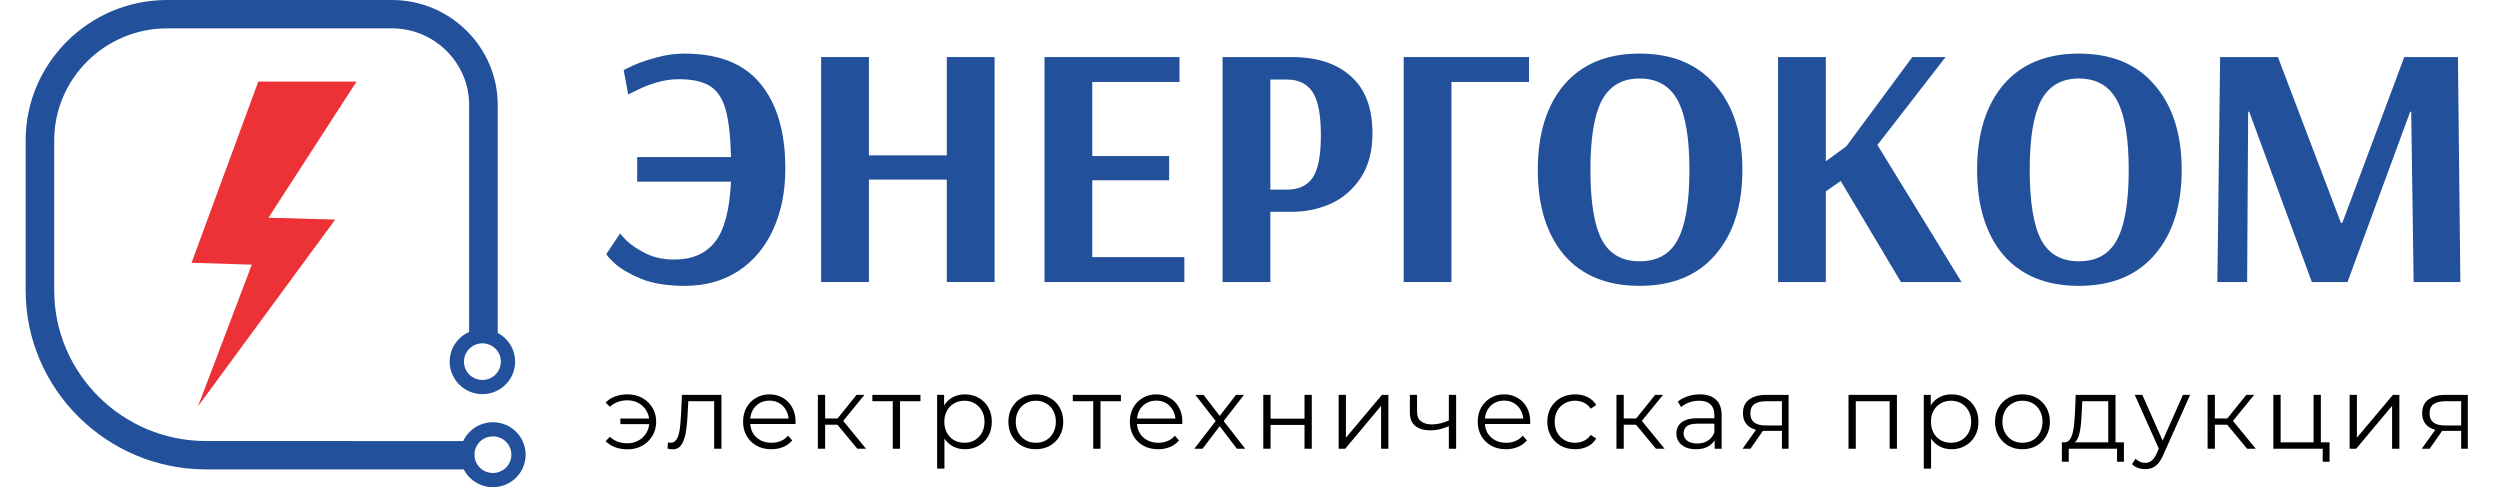 <?xml version="1.0" encoding="UTF-8"?> <svg xmlns="http://www.w3.org/2000/svg" width="195" height="38" viewBox="0 0 195 38" fill="none"> <path d="M53.426 22.297C52.076 22.297 50.942 22.117 50.024 21.757C49.124 21.379 48.44 20.983 47.972 20.569C47.522 20.137 47.297 19.885 47.297 19.813L48.377 18.193C48.377 18.247 48.557 18.454 48.917 18.814C49.295 19.156 49.79 19.48 50.402 19.786C51.032 20.092 51.761 20.245 52.589 20.245C53.975 20.245 55.028 19.795 55.748 18.895C56.486 17.995 56.909 16.42 57.017 14.17H49.7V12.253H57.017C56.981 10.615 56.837 9.364 56.585 8.5C56.333 7.636 55.919 7.033 55.343 6.691C54.785 6.349 53.984 6.178 52.94 6.178C52.346 6.178 51.752 6.268 51.158 6.448C50.582 6.628 50.105 6.817 49.727 7.015C49.349 7.195 49.106 7.312 48.998 7.366L48.647 5.476C48.647 5.458 48.899 5.332 49.403 5.098C49.925 4.864 50.537 4.657 51.239 4.477C51.941 4.279 52.652 4.18 53.372 4.18C56.054 4.18 58.034 4.963 59.312 6.529C60.608 8.095 61.256 10.3 61.256 13.144C61.256 14.962 60.932 16.564 60.284 17.95C59.654 19.318 58.745 20.389 57.557 21.163C56.369 21.919 54.992 22.297 53.426 22.297Z" fill="#22509B"></path> <path d="M64.049 22V4.45H67.775V12.118H73.85V4.45H77.576V22H73.85V14.008H67.775V22H64.049Z" fill="#22509B"></path> <path d="M81.472 22V4.45H92.001V6.394H85.198V12.172H91.192V14.062H85.198V20.056H92.379V22H81.472Z" fill="#22509B"></path> <path d="M95.361 4.45H100.734C102.732 4.45 104.28 4.954 105.378 5.962C106.494 6.952 107.052 8.428 107.052 10.39C107.052 11.794 106.746 12.955 106.134 13.873C105.522 14.791 104.739 15.466 103.785 15.898C102.831 16.312 101.841 16.519 100.815 16.519H99.087V22H95.361V4.45ZM100.383 14.791C101.283 14.791 101.949 14.485 102.381 13.873C102.813 13.243 103.029 12.136 103.029 10.552C103.029 8.95 102.813 7.825 102.381 7.177C101.949 6.529 101.283 6.205 100.383 6.205H99.087V14.791H100.383Z" fill="#22509B"></path> <path d="M109.487 22V4.45H119.261V6.394H113.213V22H109.487Z" fill="#22509B"></path> <path d="M127.887 22.297C125.349 22.297 123.387 21.496 122.001 19.894C120.633 18.274 119.949 16.06 119.949 13.252C119.949 10.444 120.633 8.23 122.001 6.61C123.387 4.99 125.349 4.18 127.887 4.18C130.443 4.18 132.414 4.999 133.8 6.637C135.204 8.257 135.906 10.462 135.906 13.252C135.906 16.042 135.204 18.247 133.8 19.867C132.414 21.487 130.443 22.297 127.887 22.297ZM127.887 20.38C129.273 20.38 130.263 19.822 130.857 18.706C131.469 17.572 131.775 15.754 131.775 13.252C131.775 10.768 131.469 8.959 130.857 7.825C130.245 6.691 129.255 6.124 127.887 6.124C126.537 6.124 125.556 6.691 124.944 7.825C124.35 8.959 124.053 10.768 124.053 13.252C124.053 15.754 124.35 17.572 124.944 18.706C125.538 19.822 126.519 20.38 127.887 20.38Z" fill="#22509B"></path> <path d="M138.689 22V4.45H142.415V12.577L144.008 11.416L149.165 4.45H151.757L146.438 11.308L152.999 22H148.274L143.576 14.116L142.415 14.926V22H138.689Z" fill="#22509B"></path> <path d="M162.152 22.297C159.614 22.297 157.652 21.496 156.266 19.894C154.898 18.274 154.214 16.06 154.214 13.252C154.214 10.444 154.898 8.23 156.266 6.61C157.652 4.99 159.614 4.18 162.152 4.18C164.708 4.18 166.679 4.999 168.065 6.637C169.469 8.257 170.171 10.462 170.171 13.252C170.171 16.042 169.469 18.247 168.065 19.867C166.679 21.487 164.708 22.297 162.152 22.297ZM162.152 20.38C163.538 20.38 164.528 19.822 165.122 18.706C165.734 17.572 166.04 15.754 166.04 13.252C166.04 10.768 165.734 8.959 165.122 7.825C164.51 6.691 163.52 6.124 162.152 6.124C160.802 6.124 159.821 6.691 159.209 7.825C158.615 8.959 158.318 10.768 158.318 13.252C158.318 15.754 158.615 17.572 159.209 18.706C159.803 19.822 160.784 20.38 162.152 20.38Z" fill="#22509B"></path> <path d="M172.954 22L173.17 4.45H177.679L182.593 17.383H182.701L187.534 4.45H191.719L191.908 22H188.263L188.074 8.716H187.993L183.106 22H180.325L175.438 8.716H175.357L175.276 22H172.954Z" fill="#22509B"></path> <path d="M48.39 33.08V32.648H50.83V33.08H48.39ZM48.95 30.76C49.377 30.76 49.758 30.853 50.094 31.04C50.43 31.221 50.694 31.474 50.886 31.8C51.084 32.12 51.182 32.485 51.182 32.896C51.182 33.306 51.084 33.674 50.886 34C50.694 34.325 50.43 34.581 50.094 34.768C49.758 34.954 49.377 35.048 48.95 35.048C48.604 35.048 48.281 34.994 47.982 34.888C47.689 34.776 47.441 34.616 47.238 34.408L47.574 34.072C47.756 34.242 47.961 34.37 48.19 34.456C48.42 34.536 48.665 34.576 48.926 34.576C49.257 34.576 49.55 34.504 49.806 34.36C50.068 34.21 50.273 34.01 50.422 33.76C50.572 33.504 50.646 33.216 50.646 32.896C50.646 32.576 50.572 32.29 50.422 32.04C50.273 31.784 50.068 31.584 49.806 31.44C49.55 31.296 49.257 31.224 48.926 31.224C48.665 31.224 48.42 31.266 48.19 31.352C47.961 31.432 47.756 31.557 47.574 31.728L47.238 31.4C47.441 31.186 47.689 31.026 47.982 30.92C48.281 30.813 48.604 30.76 48.95 30.76Z" fill="black"></path> <path d="M52.065 34.992L52.105 34.504C52.142 34.509 52.177 34.517 52.209 34.528C52.246 34.533 52.279 34.536 52.305 34.536C52.476 34.536 52.612 34.472 52.713 34.344C52.82 34.216 52.9 34.045 52.953 33.832C53.007 33.618 53.044 33.378 53.065 33.112C53.087 32.84 53.105 32.568 53.121 32.296L53.193 30.8H56.273V35H55.705V31.128L55.849 31.296H53.561L53.697 31.12L53.633 32.336C53.617 32.698 53.588 33.045 53.545 33.376C53.508 33.706 53.447 33.997 53.361 34.248C53.281 34.498 53.169 34.696 53.025 34.84C52.881 34.978 52.697 35.048 52.473 35.048C52.409 35.048 52.343 35.042 52.273 35.032C52.209 35.021 52.14 35.008 52.065 34.992Z" fill="black"></path> <path d="M60.168 35.04C59.73 35.04 59.346 34.949 59.016 34.768C58.685 34.581 58.426 34.328 58.24 34.008C58.053 33.682 57.96 33.312 57.96 32.896C57.96 32.48 58.048 32.112 58.224 31.792C58.405 31.472 58.651 31.221 58.96 31.04C59.275 30.853 59.627 30.76 60.016 30.76C60.41 30.76 60.76 30.85 61.064 31.032C61.373 31.208 61.616 31.458 61.792 31.784C61.968 32.104 62.056 32.474 62.056 32.896C62.056 32.922 62.053 32.952 62.048 32.984C62.048 33.01 62.048 33.04 62.048 33.072H58.392V32.648H61.744L61.52 32.816C61.52 32.512 61.453 32.242 61.32 32.008C61.192 31.768 61.016 31.581 60.792 31.448C60.568 31.314 60.309 31.248 60.016 31.248C59.728 31.248 59.469 31.314 59.24 31.448C59.011 31.581 58.832 31.768 58.704 32.008C58.576 32.248 58.512 32.522 58.512 32.832V32.92C58.512 33.24 58.581 33.522 58.72 33.768C58.864 34.008 59.061 34.197 59.312 34.336C59.568 34.469 59.858 34.536 60.184 34.536C60.44 34.536 60.677 34.49 60.896 34.4C61.12 34.309 61.312 34.17 61.472 33.984L61.792 34.352C61.605 34.576 61.37 34.746 61.088 34.864C60.81 34.981 60.504 35.04 60.168 35.04Z" fill="black"></path> <path d="M66.873 35L65.145 32.92L65.617 32.64L67.545 35H66.873ZM63.793 35V30.8H64.361V35H63.793ZM64.185 33.128V32.64H65.537V33.128H64.185ZM65.665 32.96L65.137 32.88L66.809 30.8H67.425L65.665 32.96Z" fill="black"></path> <path d="M69.636 35V31.144L69.78 31.296H68.044V30.8H71.796V31.296H70.06L70.204 31.144V35H69.636Z" fill="black"></path> <path d="M75.265 35.04C74.902 35.04 74.574 34.957 74.281 34.792C73.988 34.621 73.753 34.378 73.577 34.064C73.406 33.744 73.321 33.354 73.321 32.896C73.321 32.437 73.406 32.05 73.577 31.736C73.748 31.416 73.98 31.173 74.273 31.008C74.566 30.842 74.897 30.76 75.265 30.76C75.665 30.76 76.022 30.85 76.337 31.032C76.657 31.208 76.908 31.458 77.089 31.784C77.27 32.104 77.361 32.474 77.361 32.896C77.361 33.322 77.27 33.696 77.089 34.016C76.908 34.336 76.657 34.586 76.337 34.768C76.022 34.949 75.665 35.04 75.265 35.04ZM73.097 36.552V30.8H73.641V32.064L73.585 32.904L73.665 33.752V36.552H73.097ZM75.225 34.536C75.524 34.536 75.79 34.469 76.025 34.336C76.26 34.197 76.446 34.005 76.585 33.76C76.724 33.509 76.793 33.221 76.793 32.896C76.793 32.57 76.724 32.285 76.585 32.04C76.446 31.794 76.26 31.602 76.025 31.464C75.79 31.325 75.524 31.256 75.225 31.256C74.926 31.256 74.657 31.325 74.417 31.464C74.182 31.602 73.996 31.794 73.857 32.04C73.724 32.285 73.657 32.57 73.657 32.896C73.657 33.221 73.724 33.509 73.857 33.76C73.996 34.005 74.182 34.197 74.417 34.336C74.657 34.469 74.926 34.536 75.225 34.536Z" fill="black"></path> <path d="M80.789 35.04C80.384 35.04 80.019 34.949 79.693 34.768C79.373 34.581 79.12 34.328 78.933 34.008C78.747 33.682 78.653 33.312 78.653 32.896C78.653 32.474 78.747 32.104 78.933 31.784C79.12 31.464 79.373 31.213 79.693 31.032C80.013 30.85 80.379 30.76 80.789 30.76C81.205 30.76 81.573 30.85 81.893 31.032C82.219 31.213 82.472 31.464 82.653 31.784C82.84 32.104 82.933 32.474 82.933 32.896C82.933 33.312 82.84 33.682 82.653 34.008C82.472 34.328 82.219 34.581 81.893 34.768C81.568 34.949 81.2 35.04 80.789 35.04ZM80.789 34.536C81.093 34.536 81.363 34.469 81.597 34.336C81.832 34.197 82.016 34.005 82.149 33.76C82.288 33.509 82.357 33.221 82.357 32.896C82.357 32.565 82.288 32.277 82.149 32.032C82.016 31.786 81.832 31.597 81.597 31.464C81.363 31.325 81.096 31.256 80.797 31.256C80.499 31.256 80.232 31.325 79.997 31.464C79.763 31.597 79.576 31.786 79.437 32.032C79.299 32.277 79.229 32.565 79.229 32.896C79.229 33.221 79.299 33.509 79.437 33.76C79.576 34.005 79.763 34.197 79.997 34.336C80.232 34.469 80.496 34.536 80.789 34.536Z" fill="black"></path> <path d="M85.271 35V31.144L85.415 31.296H83.679V30.8H87.431V31.296H85.695L85.839 31.144V35H85.271Z" fill="black"></path> <path d="M90.337 35.04C89.9 35.04 89.516 34.949 89.185 34.768C88.854 34.581 88.596 34.328 88.409 34.008C88.222 33.682 88.129 33.312 88.129 32.896C88.129 32.48 88.217 32.112 88.393 31.792C88.574 31.472 88.82 31.221 89.129 31.04C89.444 30.853 89.796 30.76 90.185 30.76C90.58 30.76 90.929 30.85 91.233 31.032C91.542 31.208 91.785 31.458 91.961 31.784C92.137 32.104 92.225 32.474 92.225 32.896C92.225 32.922 92.222 32.952 92.217 32.984C92.217 33.01 92.217 33.04 92.217 33.072H88.561V32.648H91.913L91.689 32.816C91.689 32.512 91.622 32.242 91.489 32.008C91.361 31.768 91.185 31.581 90.961 31.448C90.737 31.314 90.478 31.248 90.185 31.248C89.897 31.248 89.638 31.314 89.409 31.448C89.18 31.581 89.001 31.768 88.873 32.008C88.745 32.248 88.681 32.522 88.681 32.832V32.92C88.681 33.24 88.75 33.522 88.889 33.768C89.033 34.008 89.23 34.197 89.481 34.336C89.737 34.469 90.028 34.536 90.353 34.536C90.609 34.536 90.846 34.49 91.065 34.4C91.289 34.309 91.481 34.17 91.641 33.984L91.961 34.352C91.774 34.576 91.54 34.746 91.257 34.864C90.98 34.981 90.673 35.04 90.337 35.04Z" fill="black"></path> <path d="M93.157 35L94.933 32.696L94.925 32.976L93.237 30.8H93.877L95.261 32.6L95.021 32.592L96.405 30.8H97.029L95.325 33L95.333 32.696L97.125 35H96.477L95.013 33.08L95.237 33.112L93.797 35H93.157Z" fill="black"></path> <path d="M98.536 35V30.8H99.104V32.656H101.752V30.8H102.32V35H101.752V33.144H99.104V35H98.536Z" fill="black"></path> <path d="M104.414 35V30.8H104.982V34.136L107.79 30.8H108.294V35H107.726V31.656L104.926 35H104.414Z" fill="black"></path> <path d="M113.058 33.224C112.813 33.33 112.565 33.416 112.314 33.48C112.069 33.538 111.824 33.568 111.578 33.568C111.082 33.568 110.69 33.456 110.402 33.232C110.114 33.002 109.97 32.65 109.97 32.176V30.8H110.53V32.144C110.53 32.464 110.634 32.704 110.842 32.864C111.05 33.024 111.33 33.104 111.682 33.104C111.896 33.104 112.12 33.077 112.354 33.024C112.589 32.965 112.826 32.882 113.066 32.776L113.058 33.224ZM113.01 35V30.8H113.578V35H113.01Z" fill="black"></path> <path d="M117.471 35.04C117.034 35.04 116.65 34.949 116.319 34.768C115.989 34.581 115.73 34.328 115.543 34.008C115.357 33.682 115.263 33.312 115.263 32.896C115.263 32.48 115.351 32.112 115.527 31.792C115.709 31.472 115.954 31.221 116.263 31.04C116.578 30.853 116.93 30.76 117.319 30.76C117.714 30.76 118.063 30.85 118.367 31.032C118.677 31.208 118.919 31.458 119.095 31.784C119.271 32.104 119.359 32.474 119.359 32.896C119.359 32.922 119.357 32.952 119.351 32.984C119.351 33.01 119.351 33.04 119.351 33.072H115.695V32.648H119.047L118.823 32.816C118.823 32.512 118.757 32.242 118.623 32.008C118.495 31.768 118.319 31.581 118.095 31.448C117.871 31.314 117.613 31.248 117.319 31.248C117.031 31.248 116.773 31.314 116.543 31.448C116.314 31.581 116.135 31.768 116.007 32.008C115.879 32.248 115.815 32.522 115.815 32.832V32.92C115.815 33.24 115.885 33.522 116.023 33.768C116.167 34.008 116.365 34.197 116.615 34.336C116.871 34.469 117.162 34.536 117.487 34.536C117.743 34.536 117.981 34.49 118.199 34.4C118.423 34.309 118.615 34.17 118.775 33.984L119.095 34.352C118.909 34.576 118.674 34.746 118.391 34.864C118.114 34.981 117.807 35.04 117.471 35.04Z" fill="black"></path> <path d="M122.857 35.04C122.441 35.04 122.067 34.949 121.737 34.768C121.411 34.581 121.155 34.328 120.969 34.008C120.782 33.682 120.689 33.312 120.689 32.896C120.689 32.474 120.782 32.104 120.969 31.784C121.155 31.464 121.411 31.213 121.737 31.032C122.067 30.85 122.441 30.76 122.857 30.76C123.214 30.76 123.537 30.829 123.825 30.968C124.113 31.106 124.339 31.314 124.505 31.592L124.081 31.88C123.937 31.666 123.758 31.509 123.545 31.408C123.331 31.306 123.099 31.256 122.849 31.256C122.55 31.256 122.281 31.325 122.041 31.464C121.801 31.597 121.611 31.786 121.473 32.032C121.334 32.277 121.265 32.565 121.265 32.896C121.265 33.226 121.334 33.514 121.473 33.76C121.611 34.005 121.801 34.197 122.041 34.336C122.281 34.469 122.55 34.536 122.849 34.536C123.099 34.536 123.331 34.485 123.545 34.384C123.758 34.282 123.937 34.128 124.081 33.92L124.505 34.208C124.339 34.48 124.113 34.688 123.825 34.832C123.537 34.97 123.214 35.04 122.857 35.04Z" fill="black"></path> <path d="M129.164 35L127.436 32.92L127.908 32.64L129.836 35H129.164ZM126.084 35V30.8H126.652V35H126.084ZM126.476 33.128V32.64H127.828V33.128H126.476ZM127.956 32.96L127.428 32.88L129.1 30.8H129.716L127.956 32.96Z" fill="black"></path> <path d="M133.743 35V34.072L133.719 33.92V32.368C133.719 32.01 133.617 31.736 133.415 31.544C133.217 31.352 132.921 31.256 132.527 31.256C132.255 31.256 131.996 31.301 131.751 31.392C131.505 31.482 131.297 31.602 131.127 31.752L130.871 31.328C131.084 31.146 131.34 31.008 131.639 30.912C131.937 30.81 132.252 30.76 132.583 30.76C133.127 30.76 133.545 30.896 133.839 31.168C134.137 31.434 134.287 31.842 134.287 32.392V35H133.743ZM132.295 35.04C131.98 35.04 131.705 34.989 131.471 34.888C131.241 34.781 131.065 34.637 130.943 34.456C130.82 34.269 130.759 34.056 130.759 33.816C130.759 33.597 130.809 33.4 130.911 33.224C131.017 33.042 131.188 32.898 131.423 32.792C131.663 32.68 131.983 32.624 132.383 32.624H133.831V33.048H132.399C131.993 33.048 131.711 33.12 131.551 33.264C131.396 33.408 131.319 33.586 131.319 33.8C131.319 34.04 131.412 34.232 131.599 34.376C131.785 34.52 132.047 34.592 132.383 34.592C132.703 34.592 132.977 34.52 133.207 34.376C133.441 34.226 133.612 34.013 133.719 33.736L133.847 34.128C133.74 34.405 133.553 34.626 133.287 34.792C133.025 34.957 132.695 35.04 132.295 35.04Z" fill="black"></path> <path d="M138.991 35V33.488L139.095 33.608H137.671C137.132 33.608 136.711 33.49 136.407 33.256C136.103 33.021 135.951 32.68 135.951 32.232C135.951 31.752 136.113 31.394 136.439 31.16C136.764 30.92 137.199 30.8 137.743 30.8H139.511V35H138.991ZM135.919 35L137.071 33.384H137.663L136.535 35H135.919ZM138.991 33.32V31.128L139.095 31.296H137.759C137.369 31.296 137.065 31.37 136.847 31.52C136.633 31.669 136.527 31.912 136.527 32.248C136.527 32.872 136.924 33.184 137.719 33.184H139.095L138.991 33.32Z" fill="black"></path> <path d="M144.184 35V30.8H147.96V35H147.392V31.144L147.536 31.296H144.608L144.752 31.144V35H144.184Z" fill="black"></path> <path d="M152.223 35.04C151.86 35.04 151.532 34.957 151.239 34.792C150.945 34.621 150.711 34.378 150.535 34.064C150.364 33.744 150.279 33.354 150.279 32.896C150.279 32.437 150.364 32.05 150.535 31.736C150.705 31.416 150.937 31.173 151.231 31.008C151.524 30.842 151.855 30.76 152.223 30.76C152.623 30.76 152.98 30.85 153.295 31.032C153.615 31.208 153.865 31.458 154.047 31.784C154.228 32.104 154.319 32.474 154.319 32.896C154.319 33.322 154.228 33.696 154.047 34.016C153.865 34.336 153.615 34.586 153.295 34.768C152.98 34.949 152.623 35.04 152.223 35.04ZM150.055 36.552V30.8H150.599V32.064L150.543 32.904L150.623 33.752V36.552H150.055ZM152.183 34.536C152.481 34.536 152.748 34.469 152.983 34.336C153.217 34.197 153.404 34.005 153.543 33.76C153.681 33.509 153.751 33.221 153.751 32.896C153.751 32.57 153.681 32.285 153.543 32.04C153.404 31.794 153.217 31.602 152.983 31.464C152.748 31.325 152.481 31.256 152.183 31.256C151.884 31.256 151.615 31.325 151.375 31.464C151.14 31.602 150.953 31.794 150.815 32.04C150.681 32.285 150.615 32.57 150.615 32.896C150.615 33.221 150.681 33.509 150.815 33.76C150.953 34.005 151.14 34.197 151.375 34.336C151.615 34.469 151.884 34.536 152.183 34.536Z" fill="black"></path> <path d="M157.747 35.04C157.342 35.04 156.976 34.949 156.651 34.768C156.331 34.581 156.078 34.328 155.891 34.008C155.704 33.682 155.611 33.312 155.611 32.896C155.611 32.474 155.704 32.104 155.891 31.784C156.078 31.464 156.331 31.213 156.651 31.032C156.971 30.85 157.336 30.76 157.747 30.76C158.163 30.76 158.531 30.85 158.851 31.032C159.176 31.213 159.43 31.464 159.611 31.784C159.798 32.104 159.891 32.474 159.891 32.896C159.891 33.312 159.798 33.682 159.611 34.008C159.43 34.328 159.176 34.581 158.851 34.768C158.526 34.949 158.158 35.04 157.747 35.04ZM157.747 34.536C158.051 34.536 158.32 34.469 158.555 34.336C158.79 34.197 158.974 34.005 159.107 33.76C159.246 33.509 159.315 33.221 159.315 32.896C159.315 32.565 159.246 32.277 159.107 32.032C158.974 31.786 158.79 31.597 158.555 31.464C158.32 31.325 158.054 31.256 157.755 31.256C157.456 31.256 157.19 31.325 156.955 31.464C156.72 31.597 156.534 31.786 156.395 32.032C156.256 32.277 156.187 32.565 156.187 32.896C156.187 33.221 156.256 33.509 156.395 33.76C156.534 34.005 156.72 34.197 156.955 34.336C157.19 34.469 157.454 34.536 157.747 34.536Z" fill="black"></path> <path d="M164.442 34.728V31.296H162.418L162.37 32.232C162.359 32.514 162.34 32.792 162.314 33.064C162.292 33.336 162.252 33.586 162.194 33.816C162.14 34.04 162.063 34.224 161.962 34.368C161.86 34.506 161.73 34.586 161.57 34.608L161.002 34.504C161.167 34.509 161.303 34.45 161.41 34.328C161.516 34.2 161.599 34.026 161.658 33.808C161.716 33.589 161.759 33.341 161.786 33.064C161.812 32.781 161.834 32.493 161.85 32.2L161.906 30.8H165.01V34.728H164.442ZM160.826 36.016V34.504H165.666V36.016H165.13V35H161.362V36.016H160.826Z" fill="black"></path> <path d="M167.325 36.592C167.127 36.592 166.938 36.56 166.757 36.496C166.581 36.432 166.429 36.336 166.301 36.208L166.565 35.784C166.671 35.885 166.786 35.962 166.909 36.016C167.037 36.074 167.178 36.104 167.333 36.104C167.519 36.104 167.679 36.05 167.813 35.944C167.951 35.842 168.082 35.661 168.205 35.4L168.477 34.784L168.541 34.696L170.269 30.8H170.829L168.725 35.504C168.607 35.776 168.477 35.992 168.333 36.152C168.194 36.312 168.042 36.424 167.877 36.488C167.711 36.557 167.527 36.592 167.325 36.592ZM168.445 35.12L166.509 30.8H167.101L168.813 34.656L168.445 35.12Z" fill="black"></path> <path d="M175.273 35L173.545 32.92L174.017 32.64L175.945 35H175.273ZM172.193 35V30.8H172.761V35H172.193ZM172.585 33.128V32.64H173.937V33.128H172.585ZM174.065 32.96L173.537 32.88L175.209 30.8H175.825L174.065 32.96Z" fill="black"></path> <path d="M177.322 35V30.8H177.89V34.504H180.458V30.8H181.026V35H177.322ZM181.17 36.016V34.952L181.314 35H180.458V34.504H181.706V36.016H181.17Z" fill="black"></path> <path d="M183.271 35V30.8H183.839V34.136L186.647 30.8H187.151V35H186.583V31.656L183.783 35H183.271Z" fill="black"></path> <path d="M191.97 35V33.488L192.074 33.608H190.65C190.112 33.608 189.69 33.49 189.386 33.256C189.082 33.021 188.93 32.68 188.93 32.232C188.93 31.752 189.093 31.394 189.418 31.16C189.744 30.92 190.178 30.8 190.722 30.8H192.49V35H191.97ZM188.898 35L190.05 33.384H190.642L189.514 35H188.898ZM191.97 33.32V31.128L192.074 31.296H190.738C190.349 31.296 190.045 31.37 189.826 31.52C189.613 31.669 189.506 31.912 189.506 32.248C189.506 32.872 189.904 33.184 190.698 33.184H192.074L191.97 33.32Z" fill="black"></path> <path fill-rule="evenodd" clip-rule="evenodd" d="M20.146 6.365H27.809L20.941 16.983L26.147 17.126L15.447 31.69L19.64 20.642L14.941 20.498L20.146 6.365Z" fill="#ED3237"></path> <path d="M13.027 0H30.578C32.846 0 34.907 0.92 36.401 2.402C37.894 3.884 38.821 5.93 38.821 8.181V26.143H36.593V8.181C36.593 6.54 35.916 5.048 34.826 3.966C33.736 2.884 32.232 2.212 30.579 2.212H13.028C10.609 2.212 8.41 3.195 6.814 4.778C5.219 6.361 4.229 8.544 4.229 10.944V22.664C4.229 25.89 5.56 28.824 7.703 30.951C9.847 33.079 12.803 34.399 16.054 34.399L36.505 34.402V36.611H16.054C12.188 36.611 8.674 35.042 6.128 32.514C3.581 29.988 2 26.5 2 22.663V10.944C2 7.933 3.24 5.197 5.239 3.214C7.236 1.231 9.994 0 13.028 0L13.027 0Z" fill="#22509B"></path> <path d="M38.448 32.932C39.15 32.932 39.788 33.215 40.251 33.674L40.254 33.676C40.715 34.136 41.001 34.769 41.001 35.466C41.001 36.165 40.715 36.799 40.254 37.258C39.791 37.716 39.153 38 38.448 38C37.745 38 37.107 37.716 36.645 37.258L36.642 37.255C36.181 36.797 35.895 36.164 35.895 35.466C35.895 34.766 36.181 34.132 36.642 33.674C37.104 33.215 37.743 32.932 38.448 32.932ZM39.466 34.453C39.206 34.196 38.847 34.037 38.448 34.037C38.05 34.037 37.69 34.197 37.43 34.455C37.17 34.713 37.009 35.07 37.009 35.465C37.009 35.86 37.17 36.218 37.429 36.476C37.689 36.734 38.05 36.893 38.448 36.893C38.846 36.893 39.205 36.733 39.466 36.475C39.725 36.217 39.887 35.86 39.887 35.465C39.887 35.069 39.726 34.712 39.467 34.455L39.465 34.453L39.466 34.453Z" fill="#22509B"></path> <path d="M37.628 25.674C38.33 25.674 38.968 25.958 39.431 26.417L39.433 26.419C39.895 26.878 40.181 27.511 40.181 28.208C40.181 28.908 39.895 29.542 39.433 30C38.971 30.459 38.332 30.743 37.628 30.743C36.925 30.743 36.287 30.459 35.825 30L35.822 29.998C35.36 29.539 35.074 28.906 35.074 28.208C35.074 27.509 35.36 26.875 35.822 26.417C36.284 25.958 36.923 25.674 37.628 25.674ZM38.645 27.196C38.386 26.939 38.027 26.78 37.628 26.78C37.23 26.78 36.87 26.941 36.61 27.198C36.35 27.456 36.189 27.814 36.189 28.208C36.189 28.604 36.349 28.961 36.609 29.219C36.87 29.477 37.23 29.636 37.628 29.636C38.025 29.636 38.385 29.476 38.645 29.218C38.905 28.96 39.066 28.602 39.066 28.208C39.066 27.812 38.906 27.456 38.647 27.198L38.645 27.196H38.645Z" fill="#22509B"></path> </svg> 